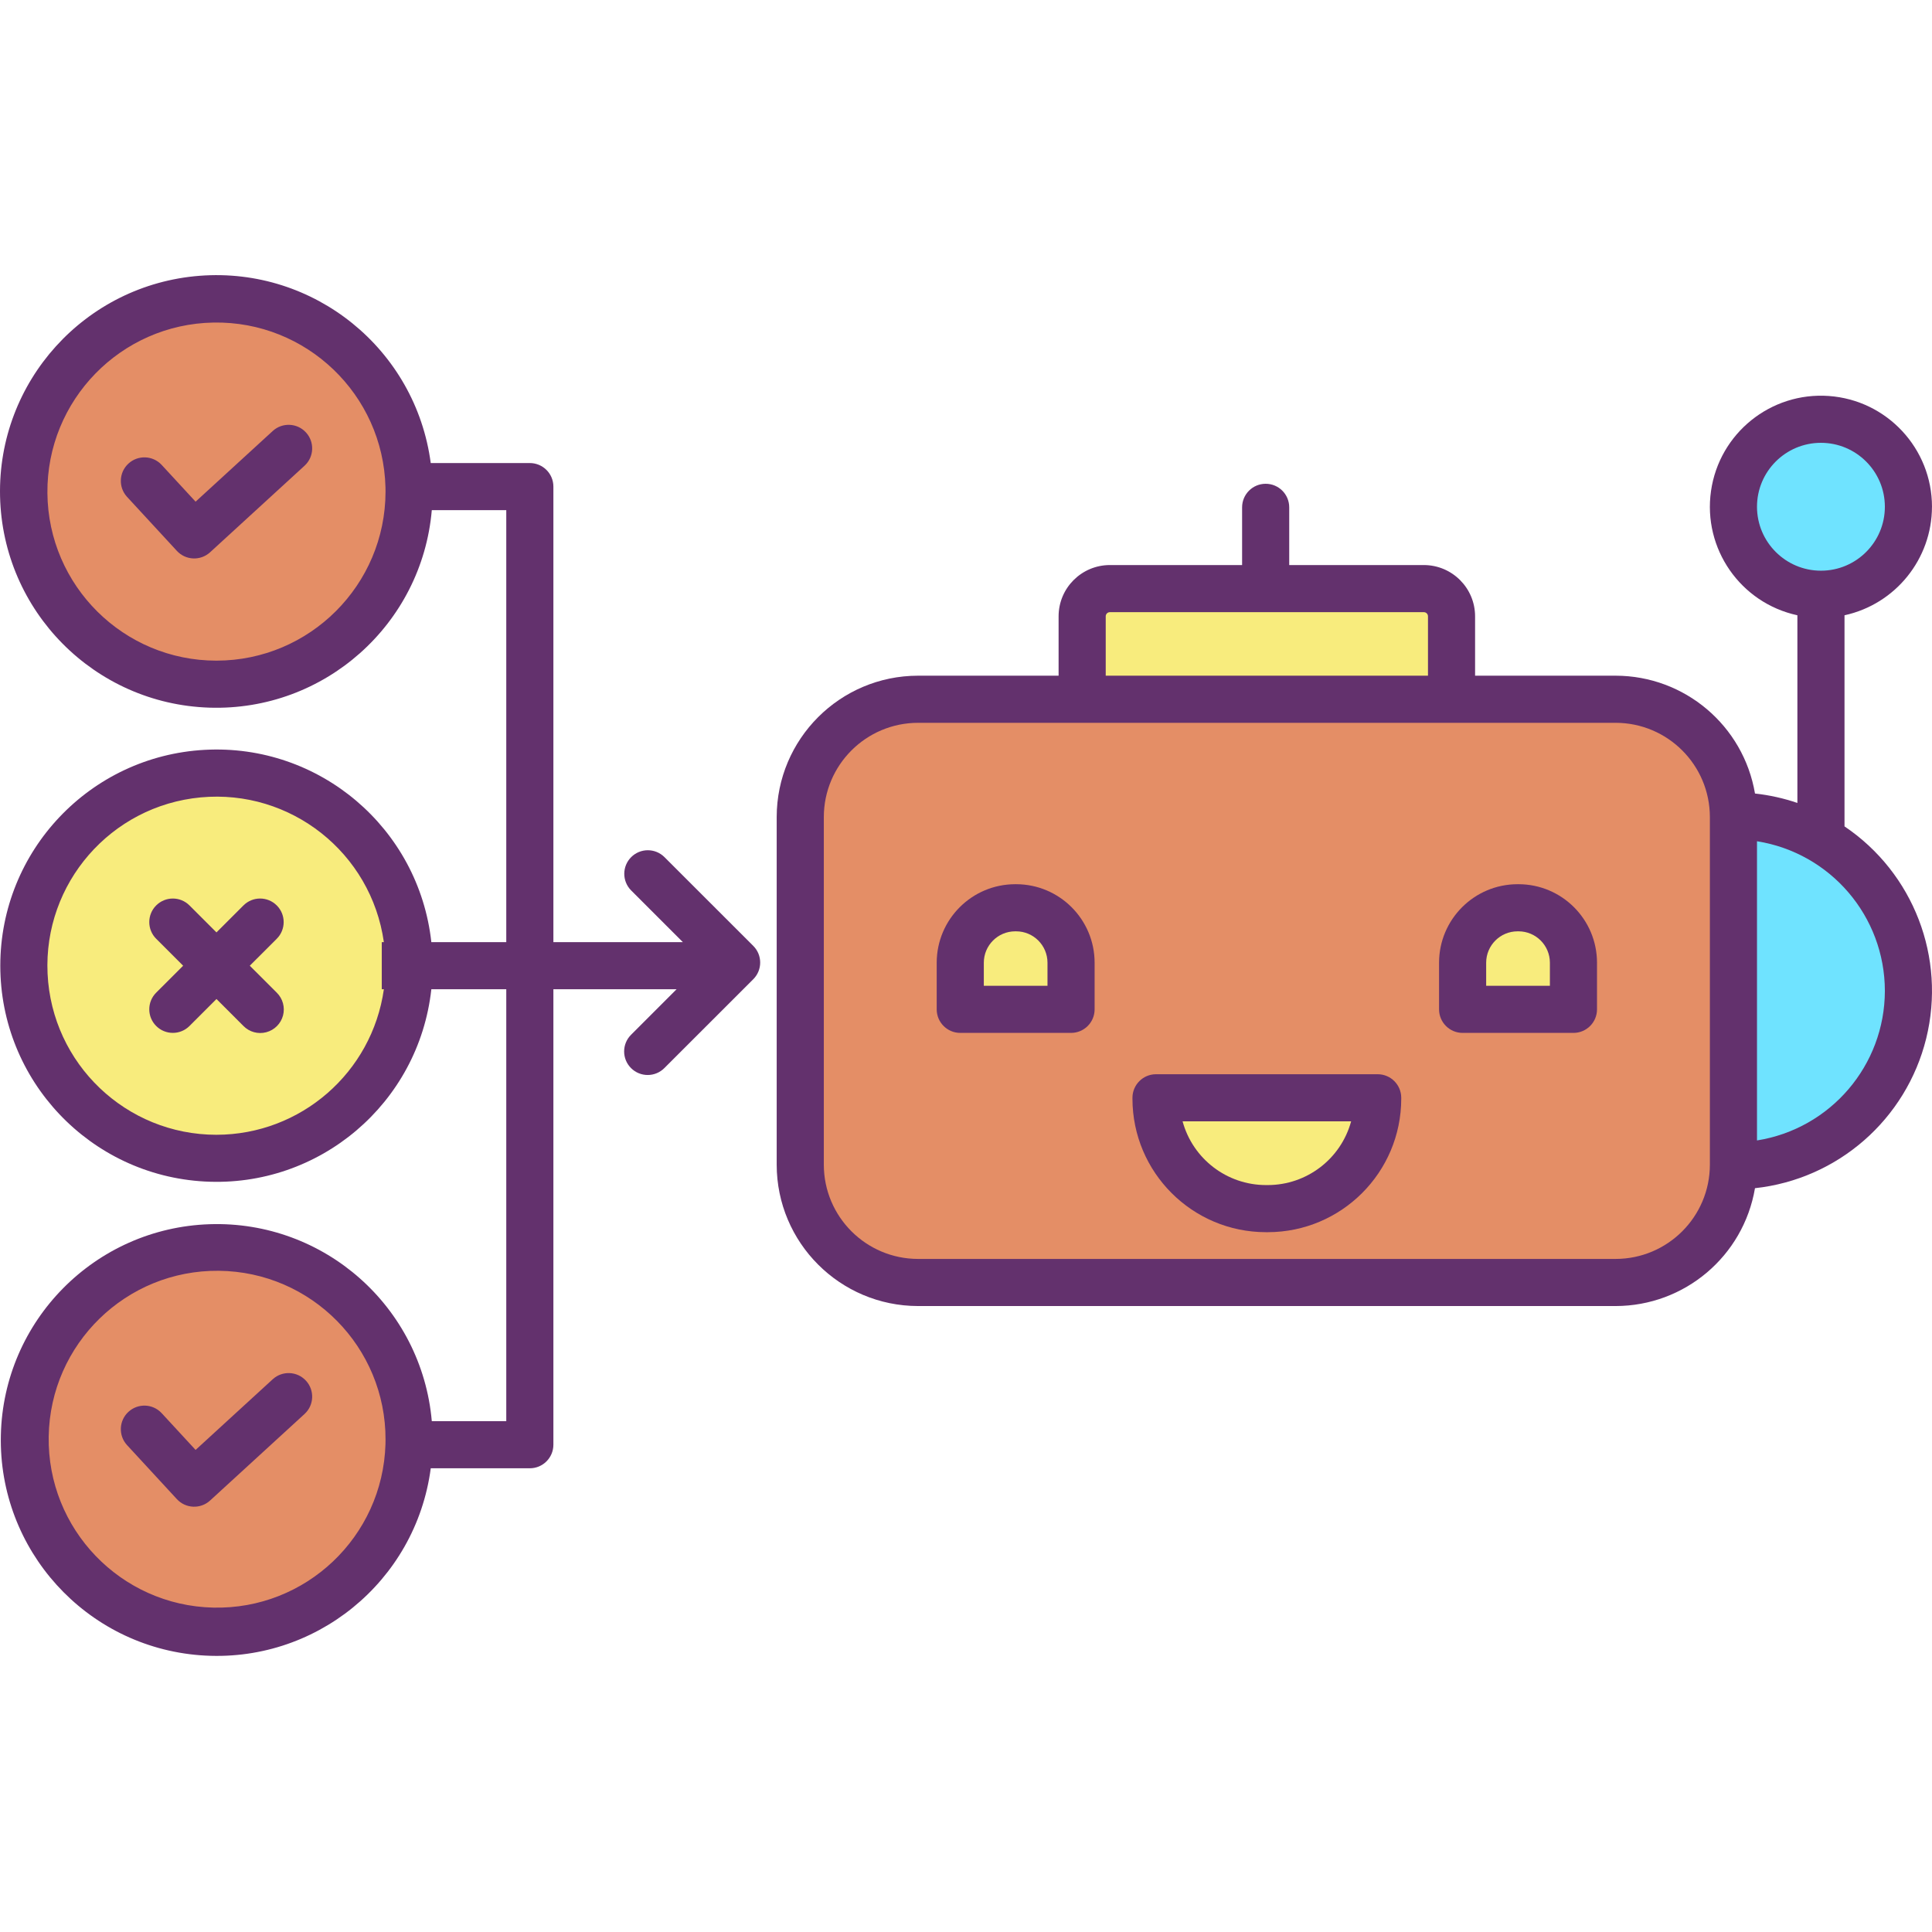 <svg height="492pt" viewBox="0 -70 492.081 492" width="492pt" xmlns="http://www.w3.org/2000/svg"><path d="m463.797 81.316c-12.309.004-22.289-9.973-22.289-22.281s9.98-22.289 22.289-22.289c12.309.004 22.285 9.984 22.281 22.293-.004 12.301-9.977 22.273-22.281 22.277zm0 0" fill="#6fe3ff"/><path d="m441.508 137.77c24.613 0 44.566 19.949 44.566 44.562s-19.953 44.566-44.566 44.566zm0 0" fill="#6fe3ff"/><path d="m275.629 108.059h135.879c16.57 0 30 13.43 30 30v88.551c0 16.566-13.43 30-30 30h-177.68c-16.566 0-30-13.434-30-30v-88.551c0-16.57 13.434-30 30-30zm125.129 78.98v-11.883c.004-7.727-6.262-13.992-13.988-13.988h-.242c-7.727-.004-13.996 6.262-14 13.988v11.883zm-49.859 22.77v-.242h-56.461v.242c0 15.457 12.531 27.992 27.992 27.988h.48c15.457.004 27.988-12.531 27.988-27.988zm-78.102-22.77v-11.883c.004-7.727-6.262-13.992-13.988-13.988h-.238c-7.73-.004-13.996 6.262-13.992 13.988v11.883zm0 0" fill="#e48e66"/><path d="m400.758 175.156v11.883h-28.23v-11.883c.004-7.727 6.273-13.992 14-13.988h.242c7.727-.004 13.992 6.262 13.988 13.988zm0 0" fill="#f8ec7d"/><path d="m369.707 86.938v21.121h-94.078v-21.121c0-3.895 3.152-7.055 7.051-7.059h79.98c3.895.004 7.051 3.164 7.047 7.059zm0 0" fill="#f8ec7d"/><path d="m350.898 209.566v.242c0 15.457-12.531 27.992-27.988 27.988h-.48c-15.461.004-27.992-12.531-27.992-27.988v-.242zm0 0" fill="#f8ec7d"/><path d="m272.797 175.156v11.883h-28.219v-11.883c-.004-7.727 6.262-13.992 13.992-13.988h.238c7.727-.004 13.992 6.262 13.988 13.988zm0 0" fill="#f8ec7d"/><path d="m104.18 53.898c.008.418.02.848.02 1.27.078 27.047-21.695 49.086-48.742 49.336-27.047.254-49.227-21.375-49.652-48.422-.426-27.047 21.059-49.363 48.102-49.961 27.043-.602 49.496 20.738 50.273 47.777zm0 0" fill="#e48e66"/><path d="m104.199 175.918v.012c-.004 27.09-21.965 49.051-49.059 49.047-27.09 0-49.051-21.961-49.051-49.055 0-27.09 21.961-49.051 49.051-49.055 27.094 0 49.055 21.961 49.059 49.051zm0 0" fill="#f8ec7d"/><path d="m104.18 297.93c-.773 26.867-23.098 48.074-49.973 47.469-26.871-.602-48.219-22.789-47.785-49.668.434-26.879 22.484-48.363 49.363-48.102 26.879.266 48.508 22.18 48.414 49.059 0 .41-.012.832-.02 1.242zm0 0" fill="#e48e66"/><g fill="#63316d"><path d="m70.492 160.574c-2.344-2.344-6.141-2.344-8.484 0l-6.875 6.871-6.871-6.871c-2.344-2.344-6.145-2.34-8.488.004-2.34 2.344-2.34 6.141.004 8.484l6.867 6.867-6.867 6.863c-2.344 2.344-2.344 6.141 0 8.484 2.34 2.344 6.141 2.348 8.484.004l6.875-6.871 6.871 6.871c1.512 1.535 3.73 2.145 5.812 1.59 2.086-.551 3.711-2.18 4.266-4.262.551-2.082-.059-4.305-1.594-5.816l-6.871-6.863 6.871-6.867c2.344-2.344 2.344-6.145 0-8.488zm0 0"/><path d="m69.484 39.715-19.668 18.02-8.668-9.395c-2.254-2.398-6.02-2.531-8.438-.301-2.422 2.23-2.59 5.996-.383 8.438l12.719 13.789c2.242 2.43 6.027 2.59 8.465.355l24.078-22.059c2.422-2.246 2.574-6.02.344-8.453-2.227-2.434-6-2.609-8.449-.395zm0 0"/><path d="m69.484 281.234-19.668 18.02-8.668-9.395c-2.254-2.398-6.02-2.531-8.438-.301-2.422 2.234-2.59 5.996-.383 8.438l12.719 13.789c2.242 2.43 6.027 2.59 8.465.355l24.078-22.059c2.422-2.242 2.574-6.02.344-8.453-2.227-2.43-6-2.609-8.449-.395zm0 0"/><path d="m109.98 291.93c-2.551-29.094-27.391-51.121-56.578-50.164-29.188.953-52.539 24.555-53.184 53.75-.641 29.195 21.648 53.801 50.766 56.039 29.117 2.238 54.906-18.676 58.73-47.625h25.234c3.312 0 6-2.688 6-6v-116.012h31.379l-11.598 11.602c-2.344 2.34-2.348 6.141-.004 8.484s6.141 2.344 8.484 0l22.652-22.637c2.344-2.344 2.344-6.145 0-8.488l-22.652-22.641c-2.348-2.309-6.121-2.293-8.449.035-2.328 2.332-2.344 6.102-.031 8.453l13.199 13.199h-32.98v-116.027c0-3.312-2.688-6-6-6h-25.238c-3.844-29.008-29.691-49.949-58.863-47.695-29.172 2.258-51.496 26.922-50.832 56.176.66 29.25 24.07 52.887 53.316 53.82 29.246.938 54.121-21.152 56.648-50.301h18.969v110.02h-19.086c-3.188-29.066-28.535-50.57-57.73-48.973-29.199 1.594-52.055 25.734-52.055 54.973s22.855 53.379 52.055 54.973c29.195 1.598 54.543-19.906 57.73-48.973h19.086v110.012zm-11.801 5.852c-.691 23.574-20.281 42.176-43.863 41.637-23.578-.539-42.301-20.012-41.914-43.598.391-23.582 19.742-42.43 43.328-42.191 23.586.238 42.555 19.473 42.465 43.059.004.359-.004.727-.016 1.094zm-43.039-199.555c-23.641.004-42.859-19.047-43.066-42.684s18.68-43.02 42.312-43.43c23.633-.41 43.18 18.309 43.793 41.938.008.371.016.746.016 1.117-.027 23.77-19.289 43.031-43.055 43.059zm0 120.762c-23.004.004-41.945-18.07-43.023-41.047-1.074-22.977 16.094-42.738 38.996-44.887 22.902-2.145 43.445 14.086 46.656 36.863h-.531v12h.535c-3.012 21.242-21.18 37.043-42.633 37.07zm0 0"/><path d="m492.078 59.039c.004-14.844-11.465-27.164-26.266-28.223-14.805-1.059-27.91 9.504-30.016 24.195-2.109 14.691 7.496 28.516 22 31.66v47.801c-3.5-1.195-7.121-2-10.797-2.402-2.941-17.312-17.93-29.988-35.492-30.012h-35.801v-15.121c-.004-7.207-5.84-13.047-13.047-13.059h-34.293v-14.699c0-3.316-2.684-6-6-6-3.312 0-6 2.684-6 6v14.699h-33.688c-7.207.012-13.047 5.852-13.051 13.059v15.121h-35.801c-19.871.02-35.977 16.125-36 36v88.551c.023 19.871 16.129 35.977 36 36h177.68c17.562-.027 32.551-12.699 35.492-30.016 21.094-2.293 38.504-17.516 43.602-38.109 5.094-20.594-3.211-42.18-20.801-54.043v-53.77c12.992-2.84 22.262-14.336 22.277-27.633zm-210.449 27.898c-.004-.582.469-1.055 1.051-1.059h79.98c.582.004 1.051.477 1.047 1.059v15.121h-82.078zm129.879 163.672h-177.68c-13.25-.016-23.984-10.754-24-24v-88.551c.016-13.25 10.75-23.984 24-24h177.68c13.25.016 23.984 10.75 24 24v88.551c-.016 13.246-10.75 23.984-24 24zm68.57-68.273c-.027 18.973-13.832 35.117-32.57 38.094v-76.203c18.746 2.98 32.551 19.133 32.57 38.109zm-32.57-123.297c0-8.996 7.285-16.289 16.281-16.293 8.992 0 16.285 7.289 16.289 16.281.004 8.996-7.285 16.289-16.281 16.289-8.988-.008-16.273-7.289-16.289-16.277zm0 0"/><path d="m258.809 155.168h-.238c-11.035.012-19.98 8.953-19.992 19.988v11.883c0 3.312 2.688 6 6 6h28.219c3.316 0 6-2.688 6-6v-11.883c-.012-11.035-8.953-19.977-19.988-19.988zm7.988 25.871h-16.219v-5.883c.008-4.41 3.582-7.984 7.992-7.988h.238c4.41.004 7.984 3.578 7.988 7.988zm0 0"/><path d="m386.77 155.168h-.242c-11.035.008-19.984 8.953-20 19.988v11.883c0 3.312 2.688 6 6 6h28.23c3.316 0 6-2.688 6-6v-11.883c-.012-11.035-8.953-19.977-19.988-19.988zm7.988 25.871h-16.23v-5.883c.008-4.414 3.586-7.988 8-7.988h.242c4.41.004 7.984 3.578 7.988 7.988zm0 0"/><path d="m350.898 203.566h-56.461c-3.312 0-6 2.688-6 6v.242c.023 18.762 15.227 33.969 33.992 33.988h.48c18.762-.02 33.969-15.227 33.988-33.988v-.242c0-3.312-2.688-6-6-6zm-27.988 28.23h-.48c-9.922-.012-18.613-6.656-21.227-16.23h42.93c-2.609 9.574-11.301 16.219-21.223 16.23zm0 0"/></g></svg>